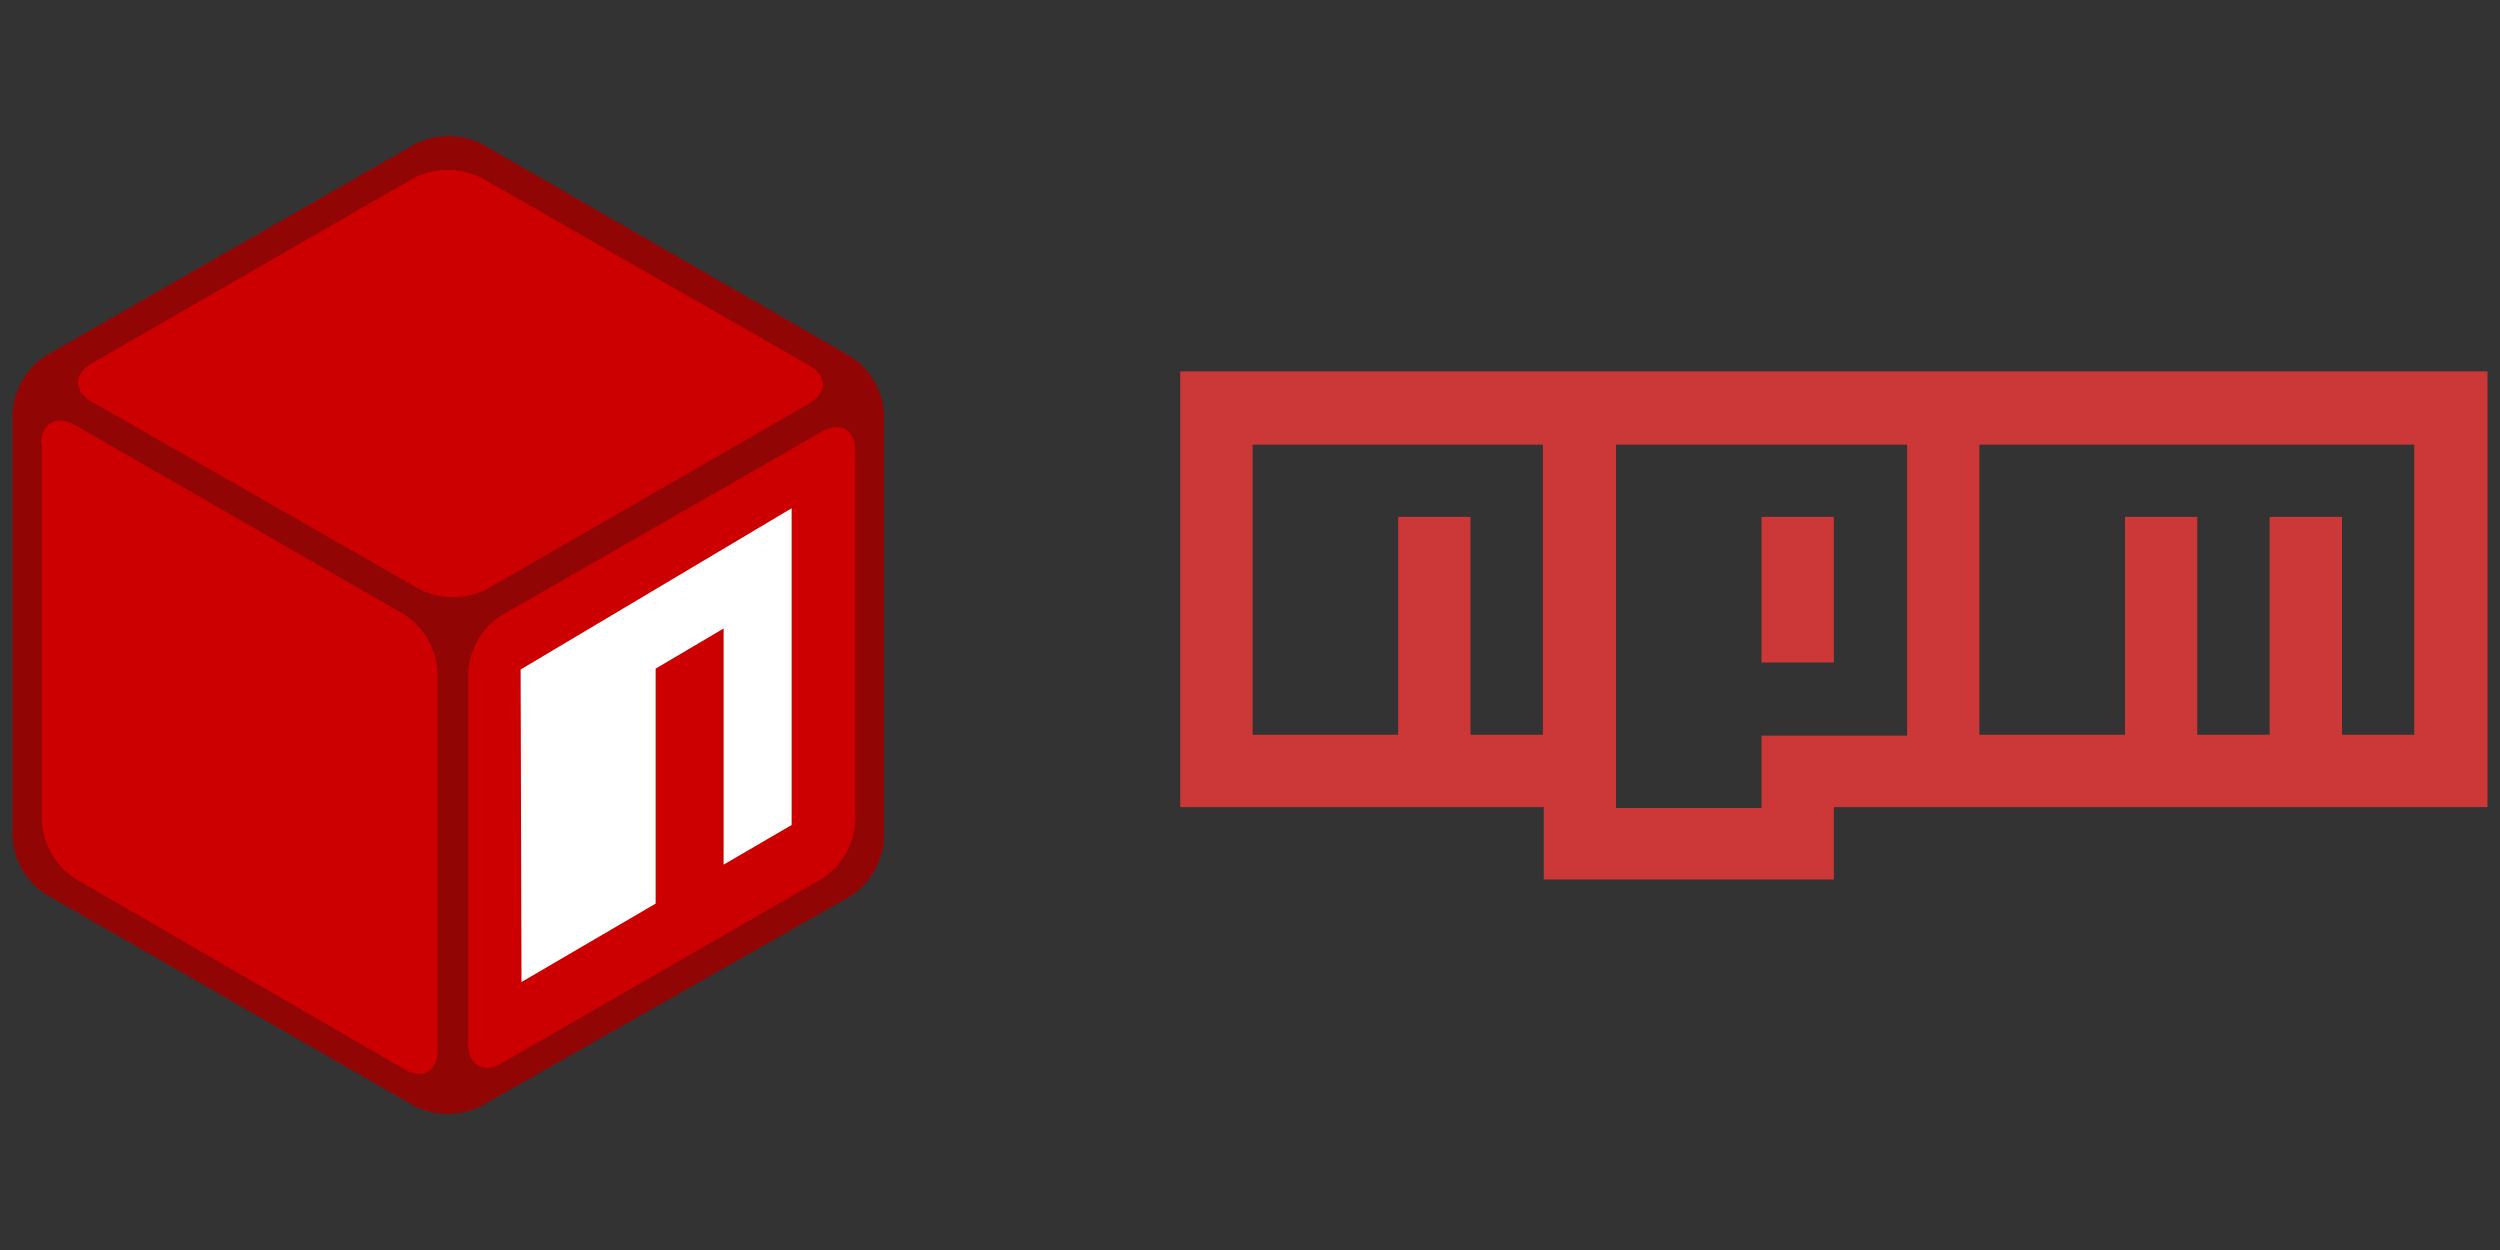 <svg id="Layer_1" data-name="Layer 1" xmlns="http://www.w3.org/2000/svg" viewBox="0 0 200 100"><rect x="0" y="0" width="200" height="100" fill="#333333" stroke="none"/><defs><style>.cls-1{fill:#cb3837;}.cls-2{fill:#c00;}.cls-3{fill:#fff;}.cls-4{fill:#910505;}</style></defs><path class="cls-1" d="M94.42,29.71H199V64.57H146.71v5.79H123.5V64.57H94.42Zm5.79,29.07h11.64V41.35h5.79V58.78h5.79V35.57H100.21Zm29.07-23.21V64.64h11.64V58.85h11.65V35.57Zm11.64,5.78h5.79V53h-5.79Zm17.43-5.78V58.78H170V41.35h5.78V58.78h5.79V41.35h5.79V58.78h5.78V35.57Z"/><path class="cls-2" d="M3.16,30.62,36.42,11.24,69.67,30.62V69.38L36.42,88.76,3.16,69.38Z"/><path class="cls-3" d="M37.39,50l31-17.85L69.6,68.06,37.39,87.51Z"/><path class="cls-2" d="M68.77,31,68.7,69.1,36.42,87.86l-.14-37.44L68.77,31ZM41.65,53.56l.07,25,10.73-6.27V53.49l5.44-3.21V69.17L63.33,66V40.66L41.65,53.56Z"/><path class="cls-4" d="M38.58,11.52a6,6,0,0,0-5.37,0L3.65,28.46A5.89,5.89,0,0,0,1,33.06V66.94a5.79,5.79,0,0,0,2.65,4.6L33.14,88.48a6,6,0,0,0,5.37,0l29.56-16.8a5.89,5.89,0,0,0,2.65-4.6V33.13a5.79,5.79,0,0,0-2.65-4.6l-29.49-17Zm26.14,17.7c1.47.84,1.47,2.23,0,3.07L38.93,47.14a6,6,0,0,1-5.37,0l-26.22-15c-1.46-.83-1.46-2.23,0-3.07l25.8-14.85a6.1,6.1,0,0,1,5.37,0l26.21,15ZM3.3,35.57C3.3,33.83,4.49,33.2,6,34l26.42,15.2A5.88,5.88,0,0,1,35,53.83V84c0,1.75-1.18,2.37-2.65,1.54L6,70.29a5.91,5.91,0,0,1-2.65-4.6V35.57Zm36.81,49.5c-1.46.83-2.65.14-2.65-1.54V53.83a5.8,5.8,0,0,1,2.65-4.6L65.77,34.52c1.46-.83,2.65-.14,2.65,1.54V65.69a5.8,5.8,0,0,1-2.65,4.6L40.11,85.07Z"/></svg>